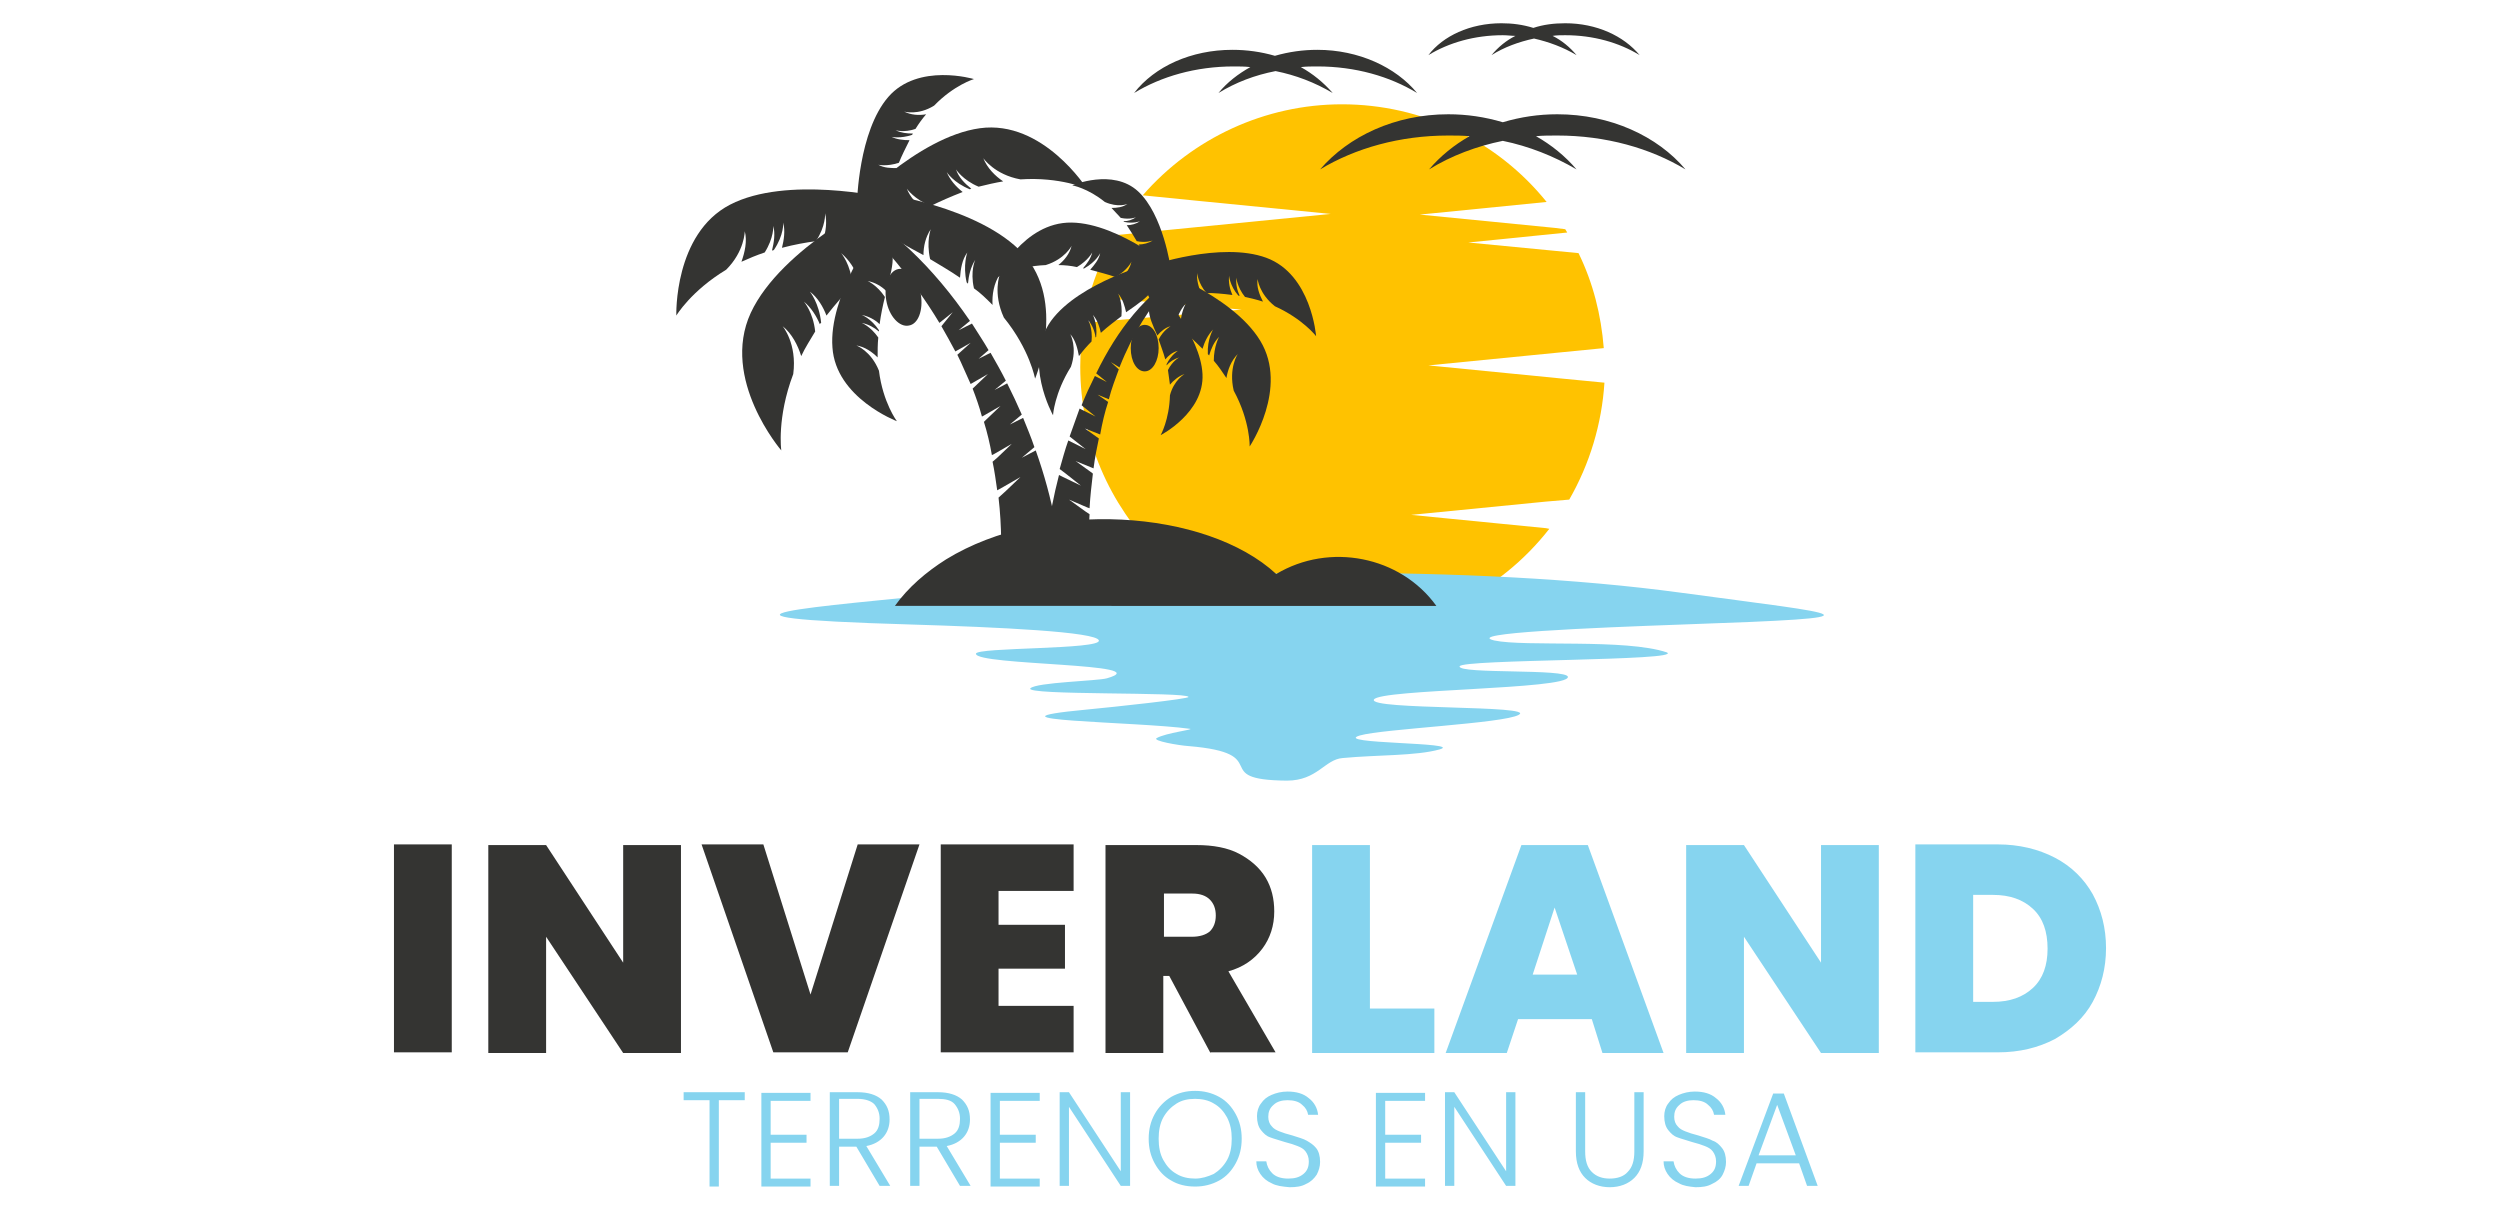<?xml version="1.0" encoding="utf-8"?>
<!-- Generator: Adobe Illustrator 26.5.0, SVG Export Plug-In . SVG Version: 6.00 Build 0)  -->
<svg version="1.1" id="Capa_1" xmlns="http://www.w3.org/2000/svg" xmlns:xlink="http://www.w3.org/1999/xlink" x="0px" y="0px"
	 viewBox="0 0 376.3 184.6" style="enable-background:new 0 0 376.3 184.6;" xml:space="preserve">
<style type="text/css">
	.st0{fill-rule:evenodd;clip-rule:evenodd;fill:#FFC200;}
	.st1{fill-rule:evenodd;clip-rule:evenodd;fill:#86D4EF;}
	.st2{fill-rule:evenodd;clip-rule:evenodd;fill:#343432;}
	.st3{fill:#86D4EF;}
	.st4{fill:#343432;}
</style>
<g>
	<g>
		<g>
			<path class="st0" d="M202,15.7c12,0,23.3,5.4,30.8,14.7l-19.1,1.9l20.3,2l1.6,0.2c0.1,0.2,0.2,0.3,0.3,0.5L221,36.5l16.6,1.6
				c2.2,4.5,3.4,9.3,3.8,14.3l-6.1,0.6L215,55l20.3,2l6.2,0.6c-0.4,6.2-2.2,12.2-5.3,17.6l-3.5,0.3l-20.3,2l20.3,2l0.5,0.1
				c-7.5,9.6-18.9,15.2-31.1,15.1c-21.8,0-39.5-17.7-39.5-39.5c0-2.2,0.2-4.4,0.5-6.6l23.8-2l-23-1.9c0.9-3.2,2.2-6.3,3.9-9.3
				l12.2-1.2l20.3-2l-20.3-2l-8-0.8C179.5,20.8,190.4,15.7,202,15.7"/>
		</g>
		<g>
			<path class="st1" d="M252.9,89.2c-31-4.2-74.4-3.7-109.2,0c-20.8,2.2-43.7,3.7-6.6,4.8c13.2,0.4,28,1.1,28.3,2.4
				c0.4,1.4-18.5,1-18.5,2c0,1.8,27.8,1.4,19.7,3.7c-1.4,0.4-10.6,0.6-11.5,1.5c-1.1,1.1,23.5,0.5,23.8,1.3
				c0.1,0.3-11.1,1.5-15.3,1.9c-18,1.7,7.6,1.8,15.5,2.9c0.8,0.1-3.6,0.6-5,1.4c-0.7,0.4,3.3,1.1,4.8,1.2c13.2,1.1,2.8,5.1,14.8,5.2
				c4.6,0,5.7-3.2,8.4-3.4c5.3-0.5,11-0.3,14.6-1.3c3.8-1.1-16.4-0.8-12-2.1c3.5-1,21.6-1.8,23.9-3.1c2.8-1.5-22.6-0.7-21.8-2.3
				c0.9-1.6,29.2-1.5,29.2-3.4c0-1.3-16.5-0.4-16.3-1.6c0.2-1.1,33.8-0.8,31.2-2.1c-6.2-2.1-21.4-0.8-26-1.8
				c-4.6-1.1,14.4-1.9,28.4-2.4C285.1,92.9,278,92.6,252.9,89.2"/>
		</g>
		<g>
			<g>
				<path class="st2" d="M134.7,91.2c2-2.8,4.7-5.1,7.7-7c14.8-9.1,39.1-7.6,49.7,2.2c8-4.8,18.7-2.7,24.1,4.8L134.7,91.2
					L134.7,91.2z"/>
			</g>
			<g>
				<path class="st2" d="M125.8,29.7c0,0,0.5,0.6,3.6,3.7c3.1,3.2,7.8,8.2,12,15.2l2-1.6l-1.7,2.1c0.7,1.2,1.4,2.5,2.1,3.8l2.3-1.3
					l-2,1.8c0.7,1.4,1.3,2.9,2,4.4l2.6-1.5l-2.2,2.1l-0.1,0.1c0.5,1.3,1,2.7,1.4,4.2l0.2-0.1l2.6-1.5l-2.2,2.1l-0.3,0.3
					c0.5,1.6,0.9,3.3,1.2,5l0.4-0.2l2.6-1.5l-2.2,2.1l-0.7,0.6c0.3,1.4,0.5,2.9,0.7,4.3l0.9-0.5l2.6-1.5l-2.2,2.1l-1.1,1
					c0.5,4.3,0.5,8.7,0.2,13l9.3,0.1c0-5.7-1.3-12.9-3.9-20.2l-2.1,1.1l1.9-1.6c-0.5-1.5-1.1-2.9-1.7-4.4l-2,1l1.8-1.5
					c-0.7-1.6-1.4-3.1-2.2-4.7l-1.9,1l1.7-1.4c-0.7-1.4-1.5-2.8-2.3-4.2l-1.8,0.9l1.5-1.3c-0.8-1.4-1.7-2.7-2.5-4l-2,1l1.7-1.4
					C140.6,40.4,133.9,33.7,125.8,29.7"/>
			</g>
			<g>
				<path class="st2" d="M133.1,29.7c0,0-14.7-3.3-23.2,1.1s-8.1,16.7-8.1,16.7s2.2-3.7,7.5-6.9l0,0c2.8-2.8,2.8-5.8,2.8-5.8
					c0.4,1.5,0,3.2-0.5,4.6c1.1-0.5,2.3-1,3.5-1.4c1.4-2.2,1.3-4,1.3-4c0.3,1.2,0.1,2.5-0.2,3.7c0.1,0,0.2,0,0.3-0.1
					c1.5-2.2,1.4-4.1,1.4-4.1c0.3,1.3,0.1,2.6-0.2,3.8c1.9-0.5,3.6-0.8,5.1-1c1.5-2.2,1.4-4.2,1.4-4.2c0.3,1.3,0.1,2.8-0.3,4
					C129.4,35.1,132.4,34.8,133.1,29.7"/>
			</g>
			<g>
				<path class="st2" d="M133.1,29.7c0,0-15.5,7.5-20.1,17.4c-4.6,10,4.6,20.7,4.6,20.7s-0.7-4.9,1.8-11.5l0,0
					c0.6-4.6-1.6-7.2-1.6-7.2c1.4,1.1,2.3,2.9,2.8,4.5c0.6-1.3,1.4-2.5,2.1-3.7c-0.3-2.9-1.7-4.5-1.7-4.5c1.1,0.9,1.9,2.2,2.4,3.4
					c0.1-0.1,0.1-0.2,0.2-0.2c-0.3-3-1.7-4.7-1.7-4.7c1.2,0.9,2,2.3,2.5,3.6c1.4-1.8,2.7-3.2,3.9-4.6c-0.2-3.1-1.7-4.8-1.7-4.8
					c1.2,1,2.1,2.4,2.6,3.8C133.7,37.2,136.1,34.7,133.1,29.7"/>
			</g>
			<g>
				<path class="st2" d="M131.7,34.9c0,0-7,9.7-6.4,17.4c0.5,7.6,9.7,11.1,9.7,11.1s-2.1-2.8-2.7-7.6l0,0c-1.2-3-3.4-3.8-3.4-3.8
					c1.3,0.2,2.4,1,3.2,1.8c0-1,0-2,0.1-3c-1.2-1.7-2.5-2.2-2.5-2.2c1,0.2,1.9,0.7,2.6,1.3c0-0.1,0-0.1,0-0.2
					c-1.2-1.8-2.6-2.3-2.6-2.3c1,0.2,2,0.7,2.7,1.4c0.2-1.5,0.5-2.9,0.8-4.1c-1.2-1.8-2.6-2.4-2.6-2.4c1.1,0.2,2.1,0.8,2.8,1.5
					C134.6,39.3,135.3,37,131.7,34.9"/>
			</g>
			<g>
				<path class="st2" d="M132.2,29c0,0,15.2,2,21.8,9.2c6.6,7.2,1.8,18.8,1.8,18.8s-0.8-4.4-4.7-9.2l0,0c-1.7-3.7-0.6-6.5-0.6-6.5
					c-0.9,1.3-1.2,3.1-1.1,4.6c-0.9-0.9-1.8-1.8-2.8-2.5c-0.6-2.6,0.2-4.3,0.2-4.3c-0.7,1.1-1,2.4-1.1,3.6c-0.1-0.1-0.1-0.1-0.2-0.2
					c-0.6-2.6,0.1-4.5,0.1-4.5c-0.8,1.1-1,2.5-1.1,3.8c-1.6-1.1-3.2-2-4.5-2.8c-0.6-2.7,0.1-4.5,0.1-4.5c-0.8,1.2-1.1,2.6-1.1,3.9
					C133.8,35.6,131,34.2,132.2,29"/>
			</g>
			<g>
				<path class="st2" d="M127.8,31.6c0,0,10.2-11,19.7-12.3s16.1,9.1,16.1,9.1s-4-1.8-10-1.4l0,0c-3.9-0.7-5.6-3.2-5.6-3.2
					c0.6,1.5,1.8,2.7,3,3.5c-1.2,0.2-2.5,0.5-3.7,0.8c-2.4-1-3.4-2.6-3.4-2.6c0.4,1.2,1.3,2.1,2.3,2.9c-0.1,0-0.2,0.1-0.2,0.1
					c-2.5-1-3.5-2.6-3.5-2.6c0.5,1.2,1.4,2.2,2.4,3c-1.8,0.7-3.4,1.4-4.8,2.1c-2.5-1-3.6-2.6-3.6-2.6c0.5,1.3,1.5,2.3,2.5,3.1
					C134,34,131.3,35.4,127.8,31.6"/>
			</g>
			<g>
				<path class="st2" d="M129,30.5c0,0,0.2-10.7,4.7-15.9c4.5-5.2,12.9-2.7,12.9-2.7s-3,0.9-6,4l0,0c-2.4,1.5-4.5,0.9-4.5,0.9
					c1,0.5,2.2,0.6,3.3,0.4c-0.6,0.7-1.1,1.4-1.6,2.2c-1.7,0.6-3,0.2-3,0.2c0.8,0.4,1.7,0.5,2.6,0.5c0,0.1-0.1,0.1-0.1,0.2
					c-1.8,0.6-3.1,0.3-3.1,0.3c0.8,0.4,1.8,0.5,2.7,0.5c-0.6,1.2-1.2,2.4-1.6,3.4c-1.8,0.6-3.1,0.3-3.1,0.3c0.9,0.5,1.9,0.5,2.8,0.5
					C133.5,28.9,132.7,30.9,129,30.5"/>
			</g>
			<g>
				<path class="st2" d="M135.2,40.5c1.4-0.3,3,1.4,3.4,3.8c0.4,2.4-0.4,4.5-1.8,4.7c-1.4,0.3-3-1.4-3.4-3.8
					C133,42.9,133.8,40.8,135.2,40.5"/>
			</g>
			<g>
				<path class="st2" d="M178.1,41c0,0-0.4,0.4-2.7,2.8c-2.2,2.3-4.8,6.2-6.9,11.5l-1.3-0.8l1.2,1.1c-0.5,1.4-1.1,2.9-1.5,4.5
					l-1.7-0.7l1.6,1.1c-0.5,1.5-0.9,3.2-1.2,4.9l-2.3-0.9l2.1,1.5c-0.3,1.4-0.6,2.9-0.8,4.5l-2.7-1.1l2.5,1.8l0.1,0.1
					c-0.2,1.7-0.4,3.4-0.5,5.2l-0.3-0.1l-2.8-1.2l2.5,1.8l0.6,0.4c-0.1,1.4-0.1,2.9-0.1,4.5l-0.8-0.3l-2.8-1.2l2.5,1.8l1.1,0.8
					c0,1.6,0.1,3.2,0.2,4.9l-7,0.1c0-4.5,0.7-10.3,2.3-16.5l0.6,0.3l2.7,1.3l-2.4-1.9l-0.8-0.6c0.4-1.4,0.8-2.9,1.3-4.3l2.6,1.3
					l-2.4-1.9l0,0c0.5-1.4,1-2.8,1.5-4.2l2.4,1.2l-2.1-1.7c0.6-1.5,1.3-3,2-4.4l1.8,0.9l-1.6-1.3C168.2,49.6,172.5,44.1,178.1,41"/>
			</g>
			<g>
				<path class="st2" d="M173.1,40c0,0,10.7-3.7,17.5-1.2c6.8,2.5,7.5,11.8,7.5,11.8s-2-2.6-6.2-4.5l0,0c-2.4-1.9-2.6-4.1-2.6-4.1
					c-0.2,1.2,0.3,2.4,0.8,3.4c-0.9-0.3-1.8-0.5-2.7-0.7c-1.2-1.5-1.3-2.9-1.3-2.9c-0.1,0.9,0.1,1.9,0.5,2.7c-0.1,0-0.1,0-0.2,0
					c-1.3-1.5-1.4-3-1.4-3c-0.1,1,0.1,2,0.5,2.9c-1.5-0.2-2.8-0.3-3.9-0.3c-1.3-1.5-1.4-3-1.4-3c-0.1,1,0.2,2.1,0.6,3
					C176.3,43.8,174,43.9,173.1,40"/>
			</g>
			<g>
				<path class="st2" d="M173.1,40c0,0,12.3,4.2,16.6,11.3c4.3,7.1-1.6,15.9-1.6,15.9s0.1-3.8-2.4-8.4l0,0c-0.8-3.4,0.6-5.5,0.6-5.5
					c-1,1-1.5,2.4-1.7,3.6c-0.6-0.9-1.2-1.8-1.9-2.6c0-2.2,0.8-3.6,0.8-3.6c-0.8,0.8-1.2,1.8-1.5,2.8c-0.1-0.1-0.1-0.1-0.2-0.2
					c-0.1-2.3,0.8-3.7,0.8-3.7c-0.8,0.8-1.3,1.9-1.6,2.9c-1.2-1.2-2.3-2.2-3.3-3.1c-0.1-2.3,0.8-3.7,0.8-3.7c-0.8,0.8-1.3,2-1.6,3.1
					C173.3,45.7,171.3,44.1,173.1,40"/>
			</g>
			<g>
				<path class="st2" d="M174.6,43.8c0,0,6.1,6.7,6.4,12.5s-6.3,9.2-6.3,9.2s1.3-2.3,1.4-6l0,0c0.6-2.3,2.2-3.2,2.2-3.2
					c-0.9,0.3-1.7,1-2.2,1.6c-0.1-0.8-0.2-1.5-0.3-2.2c0.7-1.4,1.7-1.9,1.7-1.9c-0.7,0.2-1.4,0.6-1.9,1.2c0-0.1,0-0.1,0-0.2
					c0.7-1.4,1.7-2,1.7-2c-0.8,0.2-1.4,0.7-1.9,1.3c-0.3-1.1-0.7-2.1-1-3c0.7-1.4,1.8-2,1.8-2c-0.8,0.2-1.5,0.8-2,1.4
					C172.8,47.4,172.1,45.7,174.6,43.8"/>
			</g>
			<g>
				<path class="st2" d="M173.7,39.5c0,0-11.2,2.9-15.5,8.8c-4.3,6,0.3,14.2,0.3,14.2s0.2-3.3,2.7-7.3l0,0c1-2.9-0.1-4.9-0.1-4.9
					c0.8,0.9,1.1,2.2,1.3,3.3c0.6-0.8,1.2-1.5,1.9-2.2c0.2-2-0.5-3.2-0.5-3.2c0.6,0.7,1,1.7,1.1,2.6c0,0,0.1-0.1,0.1-0.1
					c0.2-2-0.5-3.3-0.5-3.3c0.7,0.8,1,1.8,1.2,2.7c1.1-1,2.2-1.8,3.1-2.5c0.2-2.1-0.5-3.4-0.5-3.4c0.7,0.8,1,1.9,1.2,2.8
					C173.1,44.5,175,43.2,173.7,39.5"/>
			</g>
			<g>
				<path class="st2" d="M177.2,41c0,0-8.6-7.4-15.9-7.5S150,41.8,150,41.8s2.8-1.7,7.4-1.9l0,0c2.9-0.9,3.9-2.9,3.9-2.9
					c-0.3,1.2-1.1,2.2-2,2.9c0.9,0,1.9,0.1,2.8,0.3c1.7-1,2.3-2.2,2.3-2.2c-0.2,0.9-0.8,1.7-1.4,2.4c0.1,0,0.1,0,0.2,0
					c1.8-1,2.4-2.3,2.4-2.3c-0.2,1-0.9,1.8-1.5,2.5c1.4,0.4,2.7,0.7,3.8,1.1c1.8-1,2.4-2.3,2.4-2.3c-0.2,1-0.9,1.9-1.6,2.6
					C172.8,43.4,174.9,44.2,177.2,41"/>
			</g>
			<g>
				<path class="st2" d="M176.2,40.3c0,0-1.1-8-4.9-11.5c-3.8-3.5-9.9-0.9-9.9-0.9s2.3,0.4,4.9,2.5l0,0c2,0.9,3.4,0.3,3.4,0.3
					c-0.7,0.5-1.6,0.6-2.4,0.6c0.5,0.5,0.9,1,1.4,1.5c1.4,0.3,2.3-0.1,2.3-0.1c-0.6,0.4-1.2,0.6-1.9,0.6c0,0,0.1,0.1,0.1,0.1
					c1.4,0.3,2.4-0.1,2.4-0.1c-0.6,0.4-1.3,0.6-2,0.6c0.6,0.9,1.1,1.7,1.5,2.4c1.4,0.3,2.4-0.1,2.4-0.1c-0.6,0.4-1.4,0.6-2.1,0.6
					C172.7,39.5,173.5,40.9,176.2,40.3"/>
			</g>
			<g>
				<path class="st2" d="M172.3,48.9c1.2,0,2.1,1.5,2.1,3.5c0,1.9-0.9,3.5-2.1,3.5c-1.2,0-2.1-1.5-2.1-3.5
					C170.2,50.5,171.1,48.9,172.3,48.9"/>
			</g>
		</g>
		<g>
			<g>
				<path class="st2" d="M218,17.2c2.8,0,5.5,0.4,8.2,1.2c2.7-0.8,5.4-1.2,8.2-1.2c8,0,15.1,3.3,19.3,8.3c-5.3-3.2-12-5.1-19.3-5.1
					c-1.1,0-2.2,0-3.2,0.1c2.3,1.3,4.4,3,6.1,5c-3.4-2-7.2-3.5-11.1-4.3c-3.9,0.8-7.7,2.2-11.1,4.3c1.7-2,3.8-3.7,6.1-5
					c-1.1-0.1-2.1-0.1-3.2-0.1c-7.3,0-14,1.9-19.3,5.1C203,20.5,210,17.2,218,17.2"/>
			</g>
			<g>
				<path class="st2" d="M185.5,7.5c2.2,0,4.3,0.3,6.4,0.9c2.1-0.6,4.2-0.9,6.4-0.9c6.2,0,11.8,2.6,15,6.5c-4.1-2.5-9.3-4-15-4
					c-0.9,0-1.7,0-2.5,0.1c1.8,1,3.4,2.3,4.8,3.9c-2.7-1.6-5.6-2.7-8.6-3.3c-3.1,0.6-6,1.7-8.6,3.3c1.3-1.6,3-2.9,4.8-3.9
					c-0.8-0.1-1.7-0.1-2.5-0.1c-5.7,0-10.9,1.5-15,4C173.8,10,179.3,7.5,185.5,7.5"/>
			</g>
			<g>
				<path class="st2" d="M226,3.5c1.6,0,3.2,0.2,4.8,0.7c1.5-0.5,3.1-0.7,4.8-0.7c4.7,0,8.8,1.9,11.2,4.8c-3.1-1.9-7-3-11.2-3
					c-0.6,0-1.3,0-1.9,0.1c1.4,0.7,2.6,1.7,3.6,2.9c-2-1.2-4.2-2-6.4-2.5c-2.3,0.5-4.5,1.3-6.4,2.5c1-1.2,2.2-2.2,3.6-2.9
					c-0.6,0-1.2-0.1-1.9-0.1c-4.2,0-8.1,1.1-11.2,3C217.2,5.4,221.3,3.5,226,3.5"/>
			</g>
		</g>
	</g>
	<g>
		<path class="st3" d="M112.1,164.4v1.2h-3.9v13h-1.4v-13h-3.9v-1.2H112.1z M116,165.5v5.3h5.4v1.2H116v5.4h6v1.2h-7.4v-14.1h7.4
			v1.2H116z M132.4,178.5l-3.5-5.9h-2.6v5.9h-1.4v-14.1h4.2c1.6,0,2.8,0.4,3.6,1.1c0.8,0.8,1.2,1.7,1.2,3c0,1-0.3,1.9-0.9,2.6
			c-0.6,0.7-1.5,1.2-2.6,1.4l3.6,6H132.4z M126.3,171.4h2.8c1.1,0,1.9-0.3,2.5-0.8c0.6-0.5,0.8-1.3,0.8-2.2c0-0.9-0.3-1.6-0.8-2.2
			c-0.5-0.5-1.4-0.8-2.5-0.8h-2.8V171.4z M144.5,178.5l-3.5-5.9h-2.6v5.9H137v-14.1h4.2c1.6,0,2.8,0.4,3.6,1.1
			c0.8,0.8,1.2,1.7,1.2,3c0,1-0.3,1.9-0.9,2.6c-0.6,0.7-1.5,1.2-2.6,1.4l3.6,6H144.5z M138.4,171.4h2.8c1.1,0,1.9-0.3,2.5-0.8
			c0.6-0.5,0.8-1.3,0.8-2.2c0-0.9-0.3-1.6-0.8-2.2s-1.4-0.8-2.5-0.8h-2.8V171.4z M150.5,165.5v5.3h5.4v1.2h-5.4v5.4h6v1.2h-7.4
			v-14.1h7.4v1.2H150.5z M170.1,178.5h-1.4l-7.8-11.9v11.9h-1.4v-14.1h1.4l7.8,11.9v-11.9h1.4V178.5z M176.3,177.7
			c-1.1-0.6-1.9-1.5-2.5-2.6c-0.6-1.1-0.9-2.3-0.9-3.7c0-1.4,0.3-2.6,0.9-3.7c0.6-1.1,1.5-2,2.5-2.6c1.1-0.6,2.2-0.9,3.6-0.9
			c1.3,0,2.5,0.3,3.6,0.9c1.1,0.6,1.9,1.5,2.5,2.6c0.6,1.1,0.9,2.3,0.9,3.7c0,1.4-0.3,2.6-0.9,3.7c-0.6,1.1-1.4,2-2.5,2.6
			c-1.1,0.6-2.3,0.9-3.6,0.9C178.5,178.6,177.3,178.3,176.3,177.7z M182.7,176.7c0.8-0.5,1.5-1.2,2-2.1c0.5-0.9,0.7-2,0.7-3.2
			c0-1.2-0.2-2.2-0.7-3.2c-0.5-0.9-1.1-1.6-2-2.1c-0.8-0.5-1.8-0.7-2.8-0.7c-1.1,0-2,0.2-2.8,0.7c-0.8,0.5-1.5,1.2-2,2.1
			c-0.5,0.9-0.7,2-0.7,3.2c0,1.2,0.2,2.3,0.7,3.2c0.5,0.9,1.1,1.6,2,2.1c0.8,0.5,1.8,0.7,2.8,0.7
			C180.9,177.4,181.8,177.1,182.7,176.7z M191.4,178.1c-0.7-0.3-1.3-0.8-1.7-1.4c-0.4-0.6-0.6-1.2-0.6-1.9h1.5
			c0.1,0.7,0.4,1.3,0.9,1.8c0.5,0.5,1.3,0.8,2.4,0.8c1,0,1.7-0.2,2.3-0.7s0.8-1.1,0.8-1.9c0-0.6-0.2-1.1-0.5-1.5s-0.7-0.6-1.2-0.8
			s-1.1-0.4-1.9-0.6c-0.9-0.3-1.7-0.5-2.2-0.7c-0.6-0.2-1-0.6-1.4-1.1s-0.6-1.2-0.6-2.1c0-0.7,0.2-1.4,0.6-1.9
			c0.4-0.6,0.9-1,1.6-1.3c0.7-0.3,1.5-0.5,2.4-0.5c1.3,0,2.4,0.3,3.2,1c0.8,0.6,1.3,1.5,1.4,2.5h-1.5c-0.1-0.6-0.4-1.1-0.9-1.5
			c-0.5-0.5-1.3-0.7-2.2-0.7c-0.8,0-1.6,0.2-2.1,0.7c-0.6,0.5-0.8,1.1-0.8,1.8c0,0.6,0.2,1.1,0.5,1.4c0.3,0.4,0.7,0.6,1.2,0.8
			c0.5,0.2,1.1,0.4,1.9,0.6c0.9,0.3,1.7,0.5,2.2,0.8s1,0.6,1.4,1.1c0.4,0.5,0.6,1.2,0.6,2.1c0,0.7-0.2,1.3-0.5,1.9
			c-0.4,0.6-0.9,1.1-1.6,1.4c-0.7,0.4-1.5,0.5-2.5,0.5C193,178.6,192.1,178.5,191.4,178.1z M208.5,165.5v5.3h5.4v1.2h-5.4v5.4h6v1.2
			h-7.4v-14.1h7.4v1.2H208.5z M228.1,178.5h-1.4l-7.8-11.9v11.9h-1.4v-14.1h1.4l7.8,11.9v-11.9h1.4V178.5z M238.6,164.4v8.9
			c0,1.4,0.3,2.4,1,3.1c0.7,0.7,1.6,1,2.7,1s2.1-0.3,2.7-1c0.7-0.7,1-1.7,1-3.1v-8.9h1.4v8.9c0,1.8-0.5,3.1-1.4,4
			c-0.9,0.9-2.2,1.4-3.7,1.4s-2.8-0.5-3.7-1.4c-0.9-0.9-1.4-2.2-1.4-4v-8.9H238.6z M252.7,178.1c-0.7-0.3-1.3-0.8-1.7-1.4
			c-0.4-0.6-0.6-1.2-0.6-1.9h1.5c0.1,0.7,0.4,1.3,0.9,1.8c0.5,0.5,1.3,0.8,2.4,0.8c1,0,1.7-0.2,2.3-0.7s0.8-1.1,0.8-1.9
			c0-0.6-0.2-1.1-0.5-1.5c-0.3-0.4-0.7-0.6-1.2-0.8c-0.5-0.2-1.1-0.4-1.9-0.6c-0.9-0.3-1.7-0.5-2.2-0.7c-0.6-0.2-1-0.6-1.4-1.1
			s-0.6-1.2-0.6-2.1c0-0.7,0.2-1.4,0.6-1.9c0.4-0.6,0.9-1,1.6-1.3s1.5-0.5,2.4-0.5c1.3,0,2.4,0.3,3.2,1c0.8,0.6,1.3,1.5,1.4,2.5H258
			c-0.1-0.6-0.4-1.1-0.9-1.5c-0.5-0.5-1.3-0.7-2.2-0.7c-0.8,0-1.6,0.2-2.1,0.7c-0.6,0.5-0.8,1.1-0.8,1.8c0,0.6,0.2,1.1,0.5,1.4
			c0.3,0.4,0.7,0.6,1.2,0.8c0.5,0.2,1.1,0.4,1.9,0.6c0.9,0.3,1.7,0.5,2.2,0.8c0.6,0.2,1,0.6,1.4,1.1c0.4,0.5,0.6,1.2,0.6,2.1
			c0,0.7-0.2,1.3-0.5,1.9s-0.9,1.1-1.6,1.4c-0.7,0.4-1.5,0.5-2.5,0.5C254.2,178.6,253.4,178.5,252.7,178.1z M270.8,175.1h-6.4
			l-1.2,3.4h-1.5l5.2-13.9h1.6l5.1,13.9H272L270.8,175.1z M270.3,173.9l-2.8-7.6l-2.8,7.6H270.3z"/>
	</g>
	<g>
		<g>
			<path class="st4" d="M68,127.1v31.3h-8.7v-31.3H68z M102.5,158.5h-8.7L82.2,141v17.5h-8.7v-31.3h8.7l11.6,17.7v-17.7h8.7V158.5z
				 M138.4,127.1l-10.8,31.3h-11.2l-10.8-31.3h9.3l7.1,22.6l7.1-22.6H138.4z M150.3,134.1v5.1h10v6.6h-10v5.6h11.3v7h-20v-31.3h20v7
				H150.3z M182.2,158.5l-6.2-11.6h-0.9v11.6h-8.7v-31.3h13.7c2.5,0,4.7,0.4,6.4,1.3c1.7,0.9,3.1,2.1,4,3.6c0.9,1.5,1.3,3.2,1.3,5.1
				c0,2.1-0.6,4-1.8,5.6c-1.2,1.6-2.9,2.8-5.1,3.4l7.1,12.2H182.2z M175.1,141h4.3c1.2,0,2.1-0.3,2.7-0.8c0.6-0.6,0.9-1.4,0.9-2.4
				c0-1-0.3-1.8-0.9-2.4c-0.6-0.6-1.5-0.9-2.6-0.9h-4.3V141z"/>
		</g>
		<path class="st3" d="M206.2,151.8h9.7v6.7h-18.4v-31.3h8.7V151.8z M239.6,153.4h-11.1l-1.7,5.1h-9.2l11.4-31.3h10l11.4,31.3h-9.2
			L239.6,153.4z M237.4,146.7l-3.4-10.1l-3.3,10.1H237.4z M282.8,158.5h-8.7L262.5,141v17.5h-8.7v-31.3h8.7l11.6,17.7v-17.7h8.7
			V158.5z M309.3,129.1c2.5,1.3,4.4,3.2,5.7,5.5c1.3,2.4,2,5.1,2,8.1c0,3-0.7,5.7-2,8.1c-1.3,2.4-3.3,4.2-5.7,5.6
			c-2.5,1.3-5.3,2-8.6,2h-12.4v-31.3h12.4C303.9,127.1,306.8,127.8,309.3,129.1z M306,148.7c1.5-1.4,2.2-3.4,2.2-5.9
			c0-2.6-0.7-4.6-2.2-6c-1.5-1.4-3.5-2.1-6-2.1h-3v16.1h3C302.5,150.8,304.5,150.1,306,148.7z"/>
	</g>
</g>
</svg>
